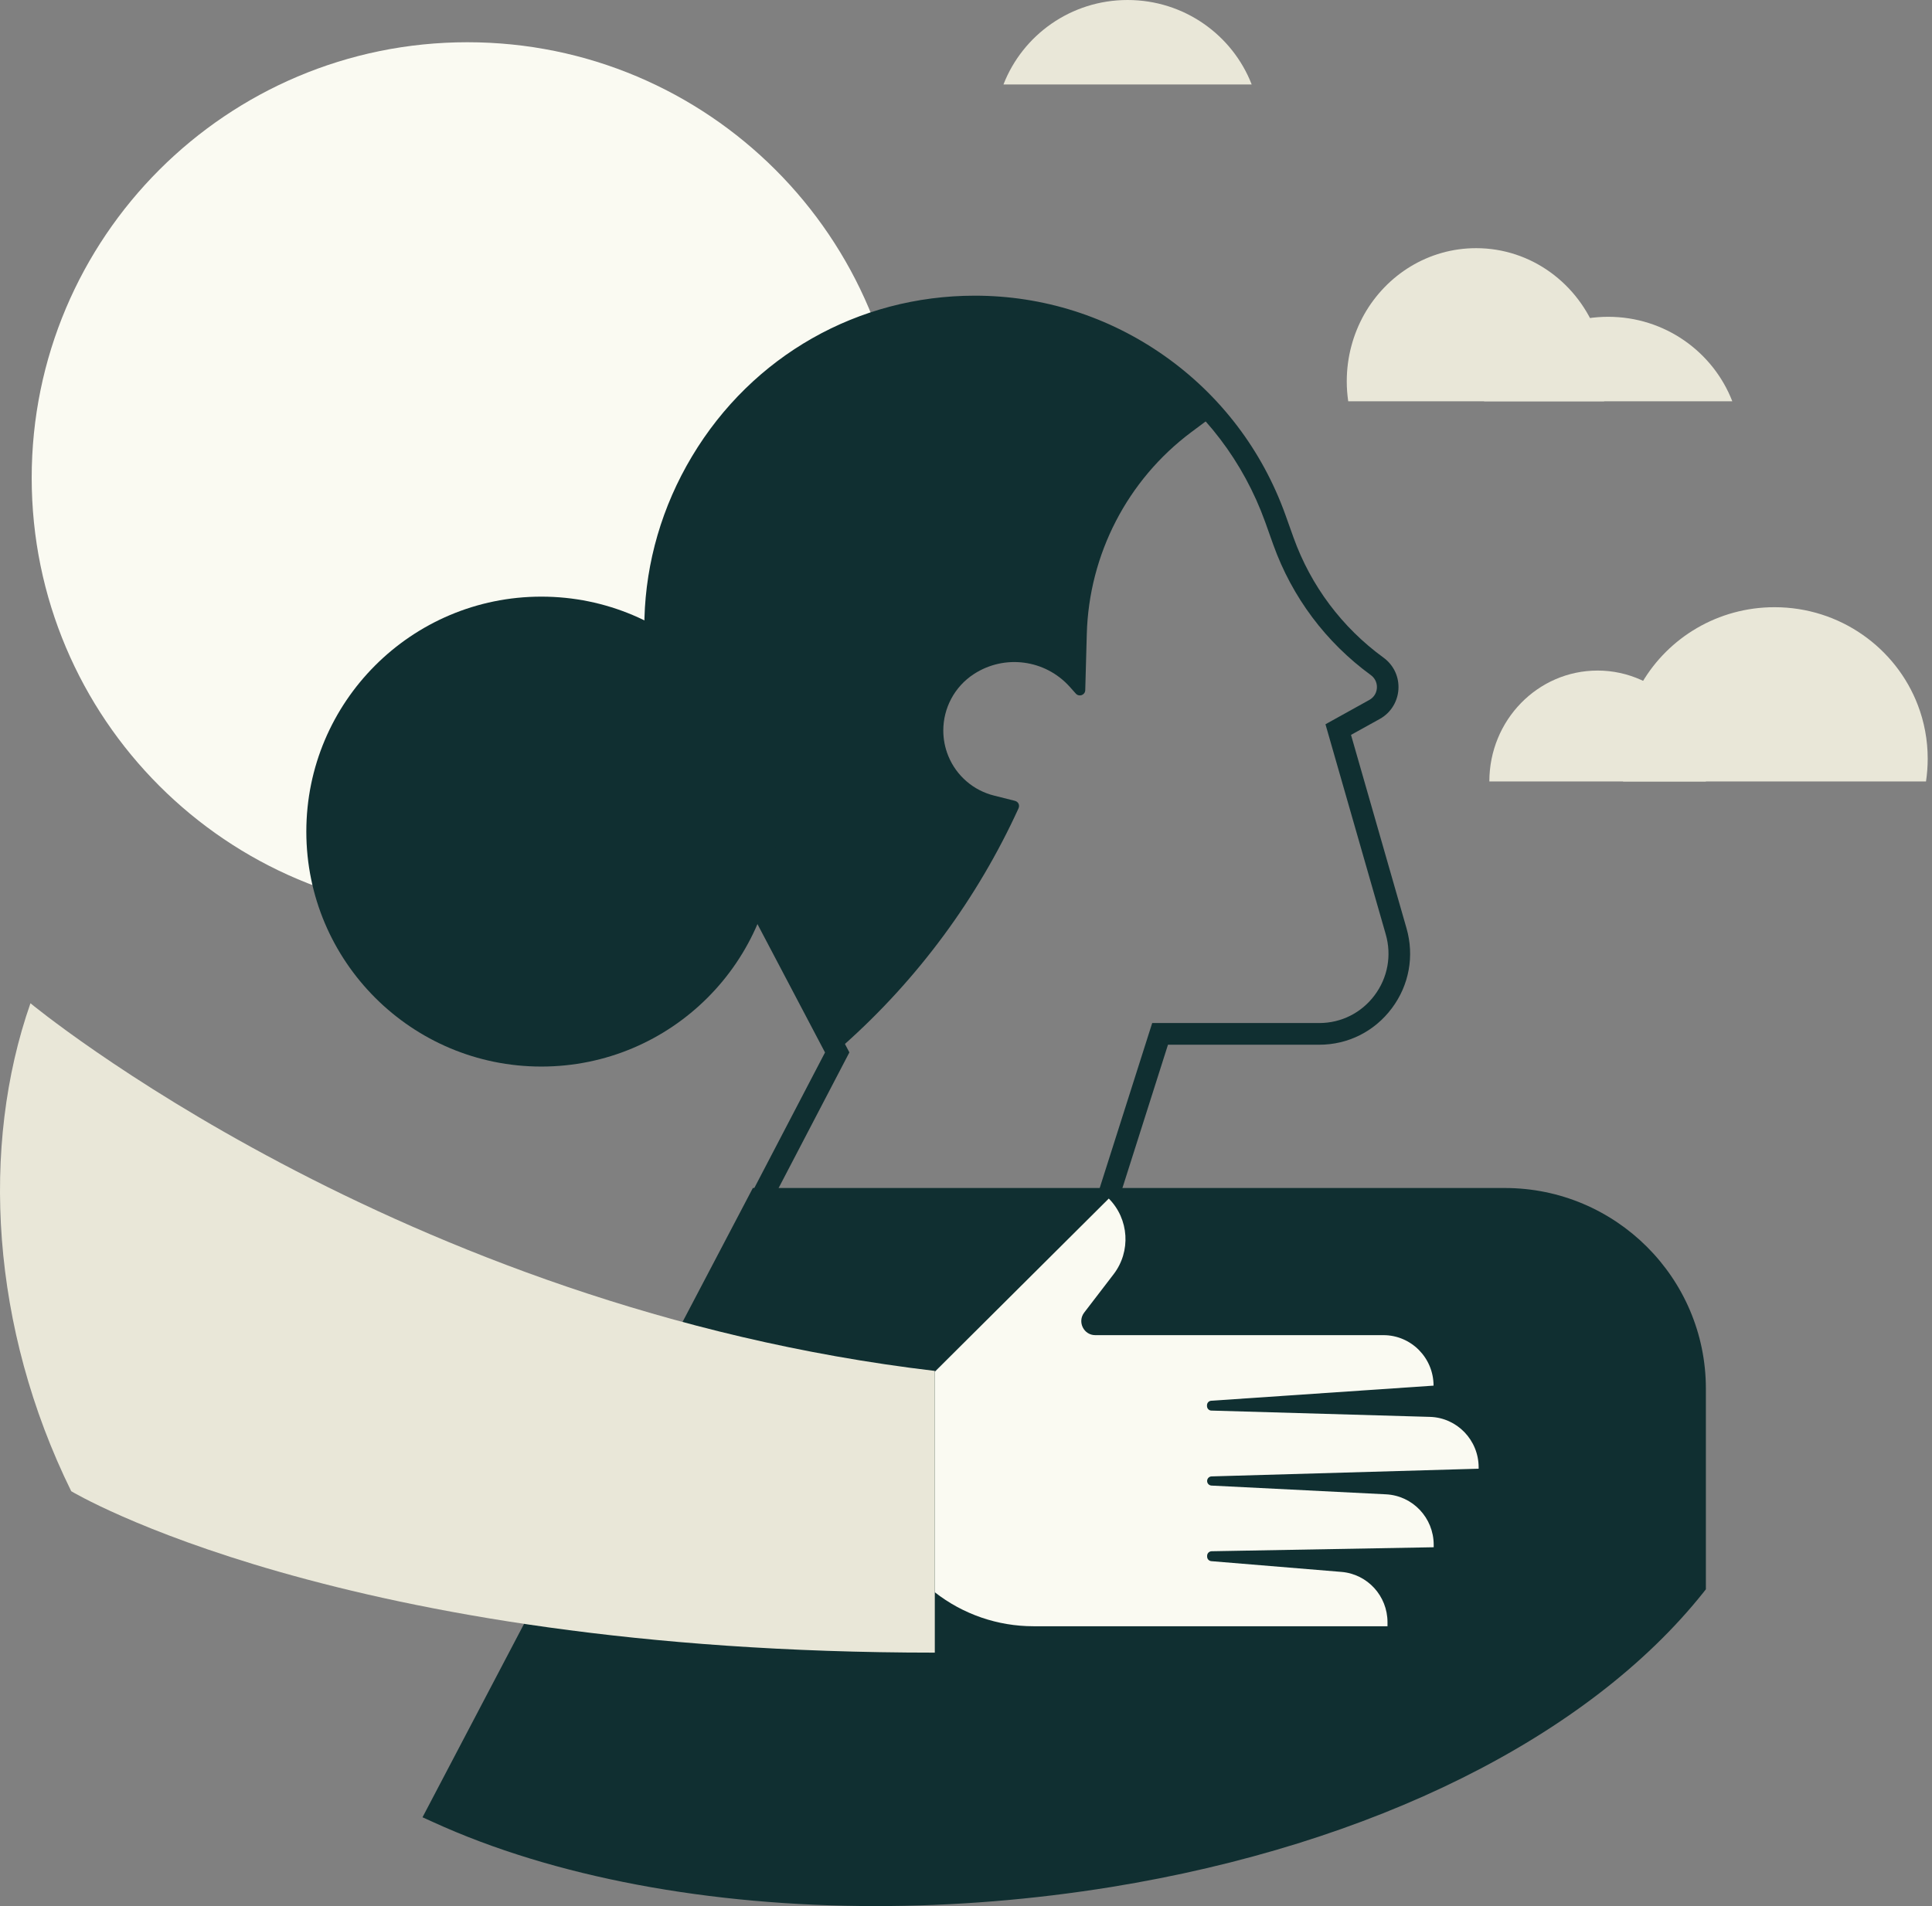 <?xml version="1.0" encoding="UTF-8"?> <svg xmlns="http://www.w3.org/2000/svg" width="228" height="225" viewBox="0 0 228 225" fill="none"><rect x="0" y="0" width="228" height="225" fill="#808080" stroke="none"/><path d="M55.16 107.825C83.558 107.825 106.58 84.804 106.58 56.406C106.58 28.008 83.558 4.986 55.16 4.986C26.762 4.986 3.74 28.008 3.74 56.406C3.74 84.804 26.762 107.825 55.16 107.825Z" fill="#FAFAF2"></path><path d="M131.66 142.72L129.235 141.945L135.974 120.763H155.686C158.276 120.763 160.657 119.57 162.216 117.489C163.775 115.408 164.252 112.779 163.533 110.281L156.422 85.494L161.601 82.621C162.164 82.308 162.494 81.742 162.494 81.098C162.494 80.54 162.234 80.027 161.783 79.696C156.474 75.822 152.49 70.502 150.264 64.303L149.312 61.631C146.748 54.509 142.14 48.45 135.982 44.105C129.816 39.752 122.584 37.454 115.049 37.454C102.161 37.454 90.495 44.079 83.843 55.179C77.191 66.28 76.819 79.739 82.847 91.188L100.238 124.228L90.642 142.624L88.39 141.44L97.363 124.236L80.604 92.389C74.16 80.14 74.558 65.731 81.669 53.865C88.78 41.99 101.26 34.903 115.049 34.903C123.103 34.903 130.846 37.367 137.437 42.016C144.028 46.665 148.956 53.151 151.693 60.769L152.646 63.441C154.699 69.153 158.371 74.063 163.273 77.632C164.39 78.451 165.04 79.713 165.04 81.106C165.04 82.673 164.191 84.119 162.831 84.867L159.436 86.748L165.984 109.567C166.928 112.849 166.296 116.296 164.252 119.022C162.208 121.755 159.09 123.322 155.695 123.322H137.836L131.669 142.728L131.66 142.72Z" fill="#102F31"></path><path d="M201.315 163.91V187.603L201.036 187.96C187.428 205.061 161.963 217.738 131.163 222.745C121.87 224.251 112.49 225 103.371 225C83.79 225 65.335 221.596 51.09 215.074L49.861 214.517L88.847 140.236H177.594C190.679 140.236 201.315 150.858 201.315 163.919V163.91Z" fill="#102F31"></path><path d="M143.352 48.948L140.57 51.025C133.048 56.656 128.515 65.431 128.255 74.833L128.073 81.471C128.056 82.045 127.354 82.305 126.964 81.88L126.227 81.054C123.333 77.848 118.549 77.214 114.927 79.569C112.621 81.072 111.321 83.609 111.321 86.224C111.321 87.241 111.512 88.266 111.919 89.257C112.396 90.421 113.141 91.438 114.06 92.228C114.979 93.028 116.097 93.61 117.31 93.914L119.762 94.531C120.178 94.635 120.369 95.035 120.196 95.426C115.334 106.061 108.323 115.567 99.587 123.344L98.807 124.03L81.717 91.646C68.423 66.457 86.64 36.149 115.057 36.149C123.004 36.149 130.517 38.643 136.731 43.014C139.158 44.717 141.376 46.707 143.343 48.948H143.352Z" fill="#102F31"></path><path d="M63.885 125.9C79.203 125.9 91.621 113.483 91.621 98.165C91.621 82.847 79.203 70.429 63.885 70.429C48.568 70.429 36.15 82.847 36.15 98.165C36.15 113.483 48.568 125.9 63.885 125.9Z" fill="#102F31"></path><path d="M174.498 173.379V173.213C174.498 169.989 171.946 167.341 168.743 167.253L142.96 166.51C142.673 166.51 142.439 166.266 142.439 165.969V165.89C142.439 165.602 142.656 165.366 142.942 165.348L169.177 163.565C169.177 160.271 166.52 157.605 163.256 157.605H129.252C127.889 157.605 127.117 156.024 127.95 154.94L131.414 150.422C133.489 147.722 133.246 143.894 130.85 141.482L110.319 161.923V187.956C113.652 190.56 117.741 191.967 121.96 191.967H163.742V191.495C163.742 188.393 161.381 185.806 158.308 185.553L142.951 184.285C142.673 184.259 142.456 184.032 142.456 183.744V183.656C142.456 183.359 142.691 183.123 142.986 183.114L169.194 182.643V182.354C169.194 179.173 166.72 176.551 163.56 176.394L142.968 175.363C142.682 175.346 142.456 175.11 142.456 174.821C142.456 174.524 142.691 174.288 142.977 174.279L174.516 173.371L174.498 173.379Z" fill="#FAFAF2"></path><path d="M3.585 118.421C3.585 118.421 46.932 154.337 110.319 161.826V195.083C40.043 195.083 8.406 176.027 8.406 176.027C-1.08 156.752 -2.322 135.333 3.594 118.43L3.585 118.421Z" fill="#E9E7D8"></path><path d="M201.316 92.244H175.762C175.762 85.012 181.479 79.155 188.539 79.155C190.349 79.155 192.073 79.546 193.641 80.246C198.163 82.261 201.316 86.875 201.316 92.244Z" fill="#E9E7D8"></path><path d="M227.493 89.563C227.493 90.477 227.423 91.365 227.293 92.244H191.544C191.413 91.373 191.343 90.477 191.343 89.563C191.343 86.287 192.232 83.219 193.782 80.581C196.909 75.253 202.746 71.676 209.418 71.676C217.144 71.676 223.747 76.478 226.326 83.227C227.083 85.201 227.493 87.33 227.493 89.563Z" fill="#E9E7D8"></path><path d="M189.474 45.019C189.474 45.823 189.413 46.609 189.3 47.368H159.107C158.994 46.6 158.934 45.814 158.934 45.019C158.934 42.142 159.688 39.444 160.989 37.12C163.635 32.439 168.561 29.294 174.199 29.294C180.731 29.294 186.299 33.511 188.485 39.444C189.127 41.177 189.474 43.053 189.474 45.019Z" fill="#E9E7D8"></path><path d="M204.433 47.368H175.139C177.399 41.538 183.101 37.396 189.786 37.396C196.47 37.396 202.173 41.538 204.433 47.368Z" fill="#E9E7D8"></path><path d="M147.715 9.972H118.421C120.681 4.142 126.384 0 133.068 0C139.753 0 145.455 4.142 147.715 9.972Z" fill="#E9E7D8"></path></svg> 